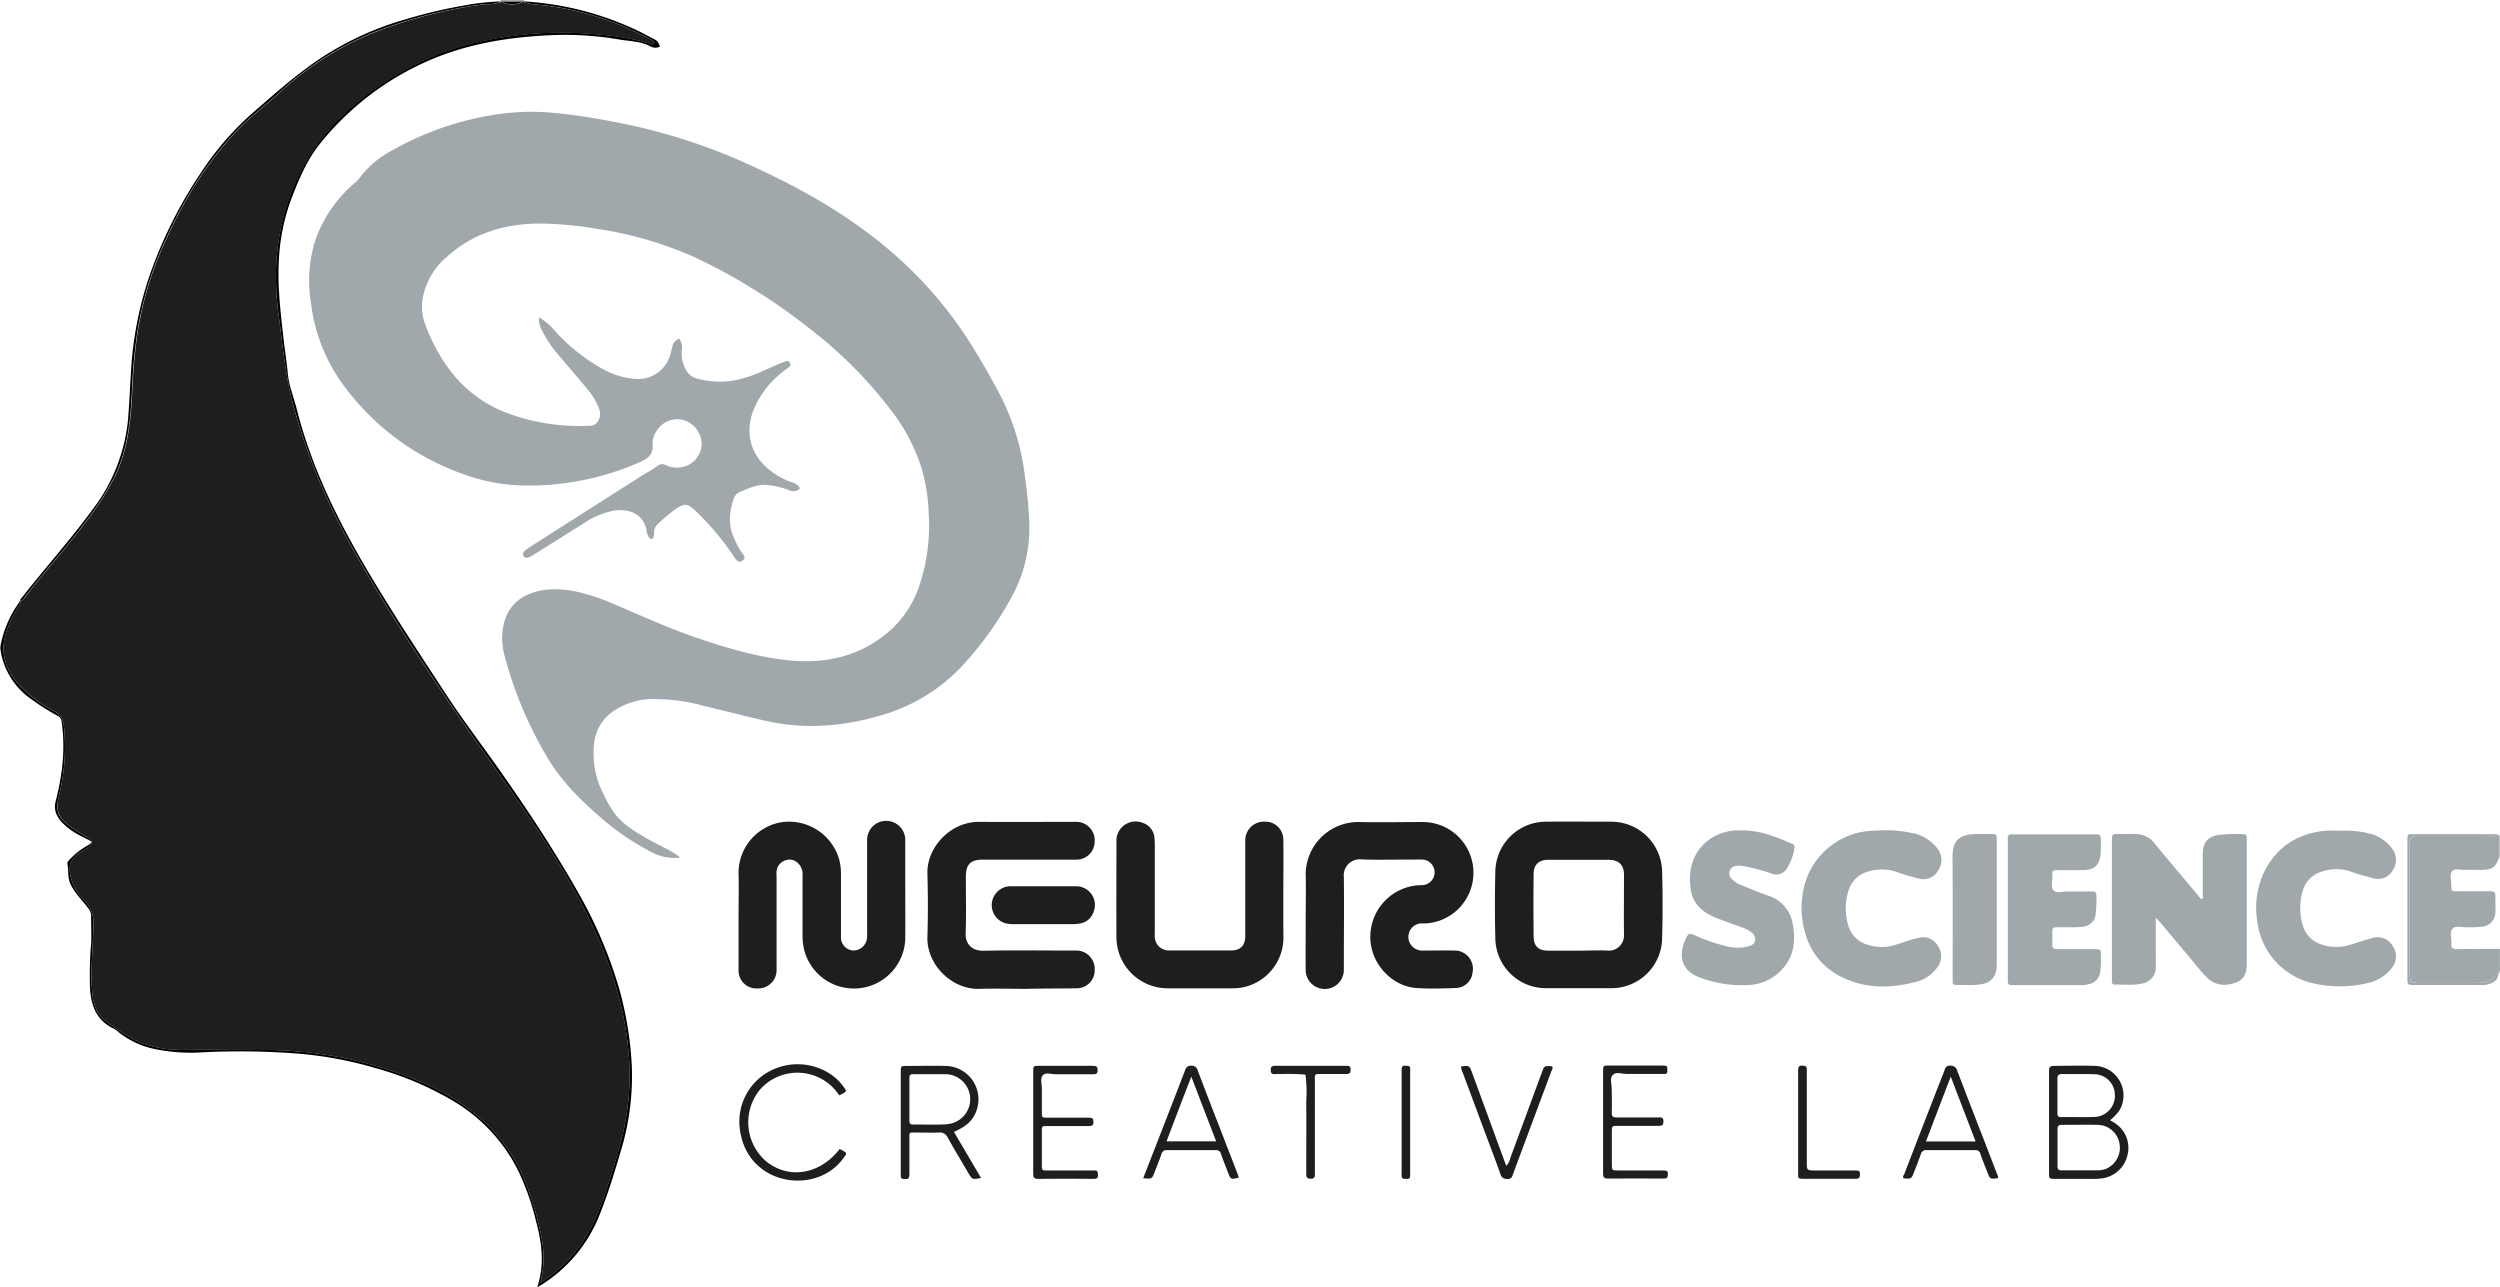 <svg id="Layer_1" data-name="Layer 1" xmlns="http://www.w3.org/2000/svg" viewBox="0 0 625.11 321.81"><defs><style>.cls-1{fill:none;}.cls-2{fill:#a1a8ac;}.cls-3{fill:#989999;}.cls-4{fill:#1e1e1c;}.cls-5{fill:#010101;}</style></defs><path class="cls-1" d="M144.41,332.52a.76.76,0,0,1,0,.15.86.86,0,0,0,.07-.1Z" transform="translate(-121.52 -122.11)"/><path class="cls-2" d="M744.57,331.17h-18c-2.34,0-2.48.15-2.48,2.47q0,15.81,0,31.64c0,2.44.16,2.59,2.55,2.6,4.61,0,9.22,0,13.83,0,2.24,0,4.33-.23,5.49-2.53a.61.61,0,0,1,.65-.29v-5.69c-3.59,0-7.18,0-10.76.07-.9,0-1.47-.16-1.37-1.24.12-1.3-.51-2.92.26-3.85s2.48-.28,3.77-.38a26.49,26.49,0,0,0,3.77-.16,3.59,3.59,0,0,0,3.19-3.62c.08-1.38,0-2.77,0-4.15,0-.85-.36-1.07-1.14-1.07-2.7,0-5.41,0-8.12,0-1.75,0-1.78,0-1.76-1.74,0-1.12-.46-2.5.24-3.29s2.14-.26,3.25-.31,2.39,0,3.59,0c3.22,0,3.89-.47,5-3.37V331A4.08,4.08,0,0,1,744.57,331.17Z" transform="translate(-121.52 -122.11)"/><path class="cls-2" d="M724.91,330.69c-1.4,0-1.42,0-1.43,1.52,0,2.08,0,4.16,0,6.25q0,14.09,0,28.19c0,1.73,0,1.74,1.77,1.75,3.47,0,6.94,0,10.41,0,2.14,0,4.29,0,6.43,0a5,5,0,0,0,3.49-1.17c.67-.62.46-1.56,1-2.15a.61.61,0,0,0-.65.29c-1.16,2.3-3.25,2.54-5.49,2.53-4.61,0-9.22,0-13.83,0-2.39,0-2.55-.16-2.55-2.6q0-15.82,0-31.64c0-2.32.14-2.46,2.48-2.47h18a4.08,4.08,0,0,0,2-.21,2.64,2.64,0,0,0-1.46-.28C738.41,330.68,731.66,330.67,724.91,330.69Z" transform="translate(-121.52 -122.11)"/><path class="cls-3" d="M246.75,122.45a54.26,54.26,0,0,0,5.56,0,.42.42,0,0,1,.07-.31h-5.69A.36.36,0,0,1,246.75,122.45Z" transform="translate(-121.52 -122.11)"/><path class="cls-3" d="M252.31,122.42h.11a.16.16,0,1,0-.11,0Z" transform="translate(-121.52 -122.11)"/><path class="cls-3" d="M246.67,122.45h.08a.36.36,0,0,0-.06-.34A.77.77,0,0,1,246.67,122.45Z" transform="translate(-121.52 -122.11)"/><path class="cls-4" d="M143.5,334a9.67,9.67,0,0,1-1.57,1.07c-3.88,2.11-3.42,5.24-1.83,8.78a15.7,15.7,0,0,0,2.74,3.62,8,8,0,0,1,2.06,5.7c-.07,5.12-.66,10.21-.43,15.33.15,3.3.57,6.64,3.31,8.75,3.49,2.69,7.11,5.28,11.51,6.4a29.54,29.54,0,0,0,7.67,1c6.63-.06,13.26,0,19.9,0a100.89,100.89,0,0,1,38.95,7.59,54.49,54.49,0,0,1,16.55,10.15,41.14,41.14,0,0,1,11.58,18.17,71.31,71.31,0,0,1,3.15,11.89,24.76,24.76,0,0,1-.47,10.44,37.15,37.15,0,0,0,9.24-8.39c4.17-5.33,6.27-11.64,8.27-18,1-3.13,2-6.27,2.78-9.45a63.79,63.79,0,0,0,2-18.34c-.74-17.86-7.51-33.56-16.44-48.63S243,311.36,233.29,297c-8.6-12.79-17-25.73-24.44-39.23a155.31,155.31,0,0,1-13.95-34.11c-2-7.44-2.68-15-3.69-22.57a69.45,69.45,0,0,1-.67-8.11A58.74,58.74,0,0,1,195,168.73c5.39-12.65,14.75-21.48,26.39-28.25a67.18,67.18,0,0,1,20.2-7.92,93.86,93.86,0,0,1,24.27-2.18c6.16.34,12.33.88,18.29,2.69a1.27,1.27,0,0,0,1.21,0c-.18-.75-.88-.93-1.44-1.23a74.49,74.49,0,0,0-26.76-8.44,20.45,20.45,0,0,1-4.66-.71.44.44,0,0,1-.12-.19,5.76,5.76,0,0,1-5.59,0,.42.42,0,0,1-.11.16c-1.62.63-3.35.41-5,.65a115.7,115.7,0,0,0-27.06,7.11A77.79,77.79,0,0,0,191,145.66c-3,2.77-6.33,5.19-9.22,8.12-7.93,8-13.76,17.4-18.42,27.58a86,86,0,0,0-7.61,25.11c-.5,3.93-.91,7.88-1.08,11.86-.34,7.89-.9,15.76-4.47,23.06a74.08,74.08,0,0,1-7.49,11.6c-4.75,6.38-10.2,12.2-15,18.54-.26.34-.49.83-1,.7.11.83-.46,1.39-.83,2a28,28,0,0,0-2.86,6.16c-1.55,5-.09,9.16,3.26,12.9a31.84,31.84,0,0,0,8.72,6.59,4.27,4.27,0,0,1,2.48,3.5,49.94,49.94,0,0,1-1.17,17.48c-.95,4-.35,5.63,3,8.08a42.76,42.76,0,0,0,4,2.47c.67.38,1,.73,1.11,1.09l.08.05a.86.86,0,0,1-.07.1C144.42,333.07,144.11,333.49,143.5,334Z" transform="translate(-121.52 -122.11)"/><path class="cls-5" d="M143.3,331.43a42.76,42.76,0,0,1-4-2.47c-3.39-2.45-4-4-3-8.08a49.94,49.94,0,0,0,1.17-17.48,4.27,4.27,0,0,0-2.48-3.5,31.84,31.84,0,0,1-8.72-6.59c-3.35-3.74-4.81-7.92-3.26-12.9a28,28,0,0,1,2.86-6.16c.37-.63.94-1.19.83-2l-.14,0a2.82,2.82,0,0,1-.25.49,27,27,0,0,0-4.62,10.66,3.93,3.93,0,0,0,0,1.49,18.28,18.28,0,0,0,7.58,12,59.59,59.59,0,0,0,6.54,4.15,1.74,1.74,0,0,1,1.1,1.38,44.59,44.59,0,0,1,.1,11.88,63.47,63.47,0,0,1-1.53,8c-.65,2.29.17,4.05,1.72,5.63a17.21,17.21,0,0,0,2.17,1.81c1.6,1.17,3.47,1.86,5.16,2.88C144.33,332.16,144,331.81,143.3,331.43Z" transform="translate(-121.52 -122.11)"/><path class="cls-5" d="M252.45,122.65a20.45,20.45,0,0,0,4.66.71,74.49,74.49,0,0,1,26.76,8.44c.56.3,1.26.48,1.44,1.23a1.27,1.27,0,0,1-1.21,0c-6-1.81-12.13-2.35-18.29-2.69a93.86,93.86,0,0,0-24.27,2.18,67.18,67.18,0,0,0-20.2,7.92c-11.64,6.77-21,15.6-26.39,28.25a58.74,58.74,0,0,0-4.41,24.21,69.45,69.45,0,0,0,.67,8.11c1,7.55,1.65,15.13,3.69,22.57a155.31,155.31,0,0,0,13.95,34.11c7.45,13.5,15.84,26.44,24.44,39.23,9.7,14.4,20.3,28.18,29.17,43.15s15.7,30.77,16.44,48.63a63.79,63.79,0,0,1-2,18.34c-.8,3.18-1.78,6.32-2.78,9.45-2,6.33-4.1,12.64-8.27,18a37.15,37.15,0,0,1-9.24,8.39,24.76,24.76,0,0,0,.47-10.44,71.31,71.31,0,0,0-3.15-11.89,41.14,41.14,0,0,0-11.58-18.17,54.49,54.49,0,0,0-16.55-10.15,100.89,100.89,0,0,0-38.95-7.59c-6.64,0-13.27,0-19.9,0a29.54,29.54,0,0,1-7.67-1c-4.4-1.12-8-3.71-11.51-6.4-2.74-2.11-3.16-5.45-3.31-8.75-.23-5.12.36-10.21.43-15.33a8,8,0,0,0-2.06-5.7,15.7,15.7,0,0,1-2.74-3.62c-1.59-3.54-2-6.67,1.83-8.78A9.67,9.67,0,0,0,143.5,334c.61-.5.92-.92.92-1.32a3.19,3.19,0,0,1-1.16.92,19.59,19.59,0,0,0-4,3.09c-.37.43-1,.9-.88,1.41.31,1.71,0,3.51.81,5.17,1.09,2.25,2.91,3.94,4.37,5.92a3,3,0,0,1,.74,1.87c0,2.32.14,4.66,0,7a95.92,95.92,0,0,0-.29,10.58c.14,4.57,1.43,8.58,6,10.7a6.19,6.19,0,0,1,1.22.9,21.55,21.55,0,0,0,9,4.18,44.74,44.74,0,0,0,12.39.79,187.25,187.25,0,0,1,23.09.33,96.61,96.61,0,0,1,19.84,3.68,79.55,79.55,0,0,1,19.9,8.55,41.92,41.92,0,0,1,15.81,17.41,64.94,64.94,0,0,1,4.25,12.11c1.46,5.47,2.29,10.95.33,16.67.49-.27.82-.42,1.12-.62a36.35,36.35,0,0,0,14.55-17.65c2-5,3.56-10.1,5.08-15.24a64.38,64.38,0,0,0,2.9-22,88,88,0,0,0-3-18.61,110.9,110.9,0,0,0-10.27-24.32c-6-10.62-12.69-20.76-19.69-30.72-4.46-6.35-9.18-12.51-13.42-19C226,284.94,218.86,274.15,212.37,263c-7.08-12.2-13.17-24.85-16.65-38.61-.74-2.93-1.92-5.73-2.22-8.77s-.76-6-1.1-9c-.72-6.51-1.54-13-1.14-19.59a50.85,50.85,0,0,1,3.14-15.29c1.88-4.88,3.89-9.71,7.25-13.84a71.15,71.15,0,0,1,26.24-20.27c10.24-4.62,21.06-6.32,32.16-6.75A80.3,80.3,0,0,1,276.43,132c2.66.44,5.42.43,7.89,1.78a2.4,2.4,0,0,0,2.18,0,2.55,2.55,0,0,0-1.51-1.92c-1.17-.6-2.33-1.25-3.52-1.84a76.44,76.44,0,0,0-29.05-7.56l-.09,0A.44.44,0,0,0,252.45,122.65Z" transform="translate(-121.52 -122.11)"/><path class="cls-5" d="M126.62,272.23c.56.13.79-.36,1-.7,4.82-6.34,10.27-12.16,15-18.54a74.08,74.08,0,0,0,7.49-11.6c3.57-7.3,4.13-15.17,4.47-23.06.17-4,.58-7.93,1.08-11.86a86,86,0,0,1,7.61-25.11c4.66-10.18,10.49-19.57,18.42-27.58,2.89-2.93,6.21-5.35,9.22-8.12a77.79,77.79,0,0,1,23.56-15.26,115.7,115.7,0,0,1,27.06-7.11c1.68-.24,3.41,0,5-.65a.42.42,0,0,0,.11-.16l-.07,0a56.6,56.6,0,0,0-9,1,125.14,125.14,0,0,0-15,3.57A76.15,76.15,0,0,0,199,138.54c-5.09,3.68-9.78,7.87-14.53,12a73.28,73.28,0,0,0-12.57,14.54,112.23,112.23,0,0,0-13,26,89.62,89.62,0,0,0-4.63,24c-.24,3.83-.4,7.67-.7,11.5a44,44,0,0,1-8.79,22.78c-5.75,7.88-12.31,15.1-18.27,22.8l.09.05A0,0,0,0,1,126.62,272.23Z" transform="translate(-121.52 -122.11)"/><path class="cls-5" d="M126.61,272.2l-.09-.05,0,.05.14,0A0,0,0,0,0,126.61,272.2Z" transform="translate(-121.52 -122.11)"/><path class="cls-5" d="M252.33,122.46a.05.05,0,0,1,0,0,54.26,54.26,0,0,1-5.56,0,0,0,0,0,1,0,0A5.76,5.76,0,0,0,252.33,122.46Z" transform="translate(-121.52 -122.11)"/><path class="cls-5" d="M252.33,122.46l.09,0h-.11A.05.05,0,0,0,252.33,122.46Z" transform="translate(-121.52 -122.11)"/><path class="cls-5" d="M246.75,122.45h-.08l.07,0A0,0,0,0,0,246.75,122.45Z" transform="translate(-121.52 -122.11)"/><path class="cls-2" d="M274.37,300.3a17.64,17.64,0,0,1,10.44-3.39,46.68,46.68,0,0,1,12.7,1.71c4.59,1.09,9.17,2.26,13.76,3.34a58.43,58.43,0,0,0,10.26,1.61,59.38,59.38,0,0,0,19.07-2.26A44.63,44.63,0,0,0,361.76,289a87.06,87.06,0,0,0,12.63-17.44,36,36,0,0,0,4.5-18.53,105.55,105.55,0,0,0-1.06-11.48A60,60,0,0,0,372,221.68c-2.25-4.38-4.7-8.64-7.28-12.84a102.32,102.32,0,0,0-21.51-24.78c-10.78-9.05-23-15.68-35.78-21.42A146,146,0,0,0,275,152.57a149.64,149.64,0,0,0-15.88-2.32,59.27,59.27,0,0,0-13.95.55,75.15,75.15,0,0,0-25.73,9,23.39,23.39,0,0,0-7.55,6.22,11.34,11.34,0,0,1-1.64,1.82,33,33,0,0,0-10,14.67,33.94,33.94,0,0,0-1,15.16,43.3,43.3,0,0,0,7.7,20.12,62.92,62.92,0,0,0,28.8,22.27,47.29,47.29,0,0,0,14.87,3.38,68.5,68.5,0,0,0,31.29-5.95c1.92-.91,3-2,2.79-4.22a5.59,5.59,0,0,1,1-3.4,6.07,6.07,0,0,1,6.68-2.75,6.4,6.4,0,0,1,4.59,6.24,6.09,6.09,0,0,1-5.24,5.61,6.46,6.46,0,0,1-3.67-.52,1.83,1.83,0,0,0-2.12.14,27.8,27.8,0,0,1-3.21,2L253.83,259a7.28,7.28,0,0,0-1.05.8c-.39.36-.67.81-.34,1.34s1,.51,1.5.26a13.21,13.21,0,0,0,1.31-.77c4.43-2.78,8.88-5.54,13.3-8.36a20.4,20.4,0,0,1,5.58-2.29,9.59,9.59,0,0,1,4.33-.11,5.72,5.72,0,0,1,4.67,4.65,3.71,3.71,0,0,0,.79,2.08c.45.41.8.36,1-.2a3.23,3.23,0,0,0,.15-1.12,2.72,2.72,0,0,1,1-2.17,37.64,37.64,0,0,1,4.48-3.78c2.1-1.37,2.84-1.34,4.68.32a69.11,69.11,0,0,1,10.05,12c.71,1,1.1,1.19,1.95.59s.31-1.31-.09-1.76a16.48,16.48,0,0,1-1.89-3.47c-1.7-3.26-1.44-6.56-.37-9.91a3,3,0,0,1,1.65-2c2.08-.83,4.12-1.85,6.5-1.74a21,21,0,0,1,5.87,1.34,2.24,2.24,0,0,0,2.67-.5,3.26,3.26,0,0,0-2.15-1.52,19.27,19.27,0,0,1-4.53-2.34c-5.61-3.89-7.42-9.9-4.78-16.13a23.73,23.73,0,0,1,8.31-10c.49-.34,1-.68.61-1.36s-.8-.52-1.32-.31l-1.05.43c-2.82,1.1-5.48,2.57-8.39,3.45a21.19,21.19,0,0,1-12.09.44,4.44,4.44,0,0,1-2.95-1.92,8.65,8.65,0,0,1-1.22-5.43,3.22,3.22,0,0,0-.75-2.75c-1.35,1-1.35,1-1.66,2.22l-.39,1.46a8.31,8.31,0,0,1-8.48,6.43,19.31,19.31,0,0,1-8.61-2.57,46.07,46.07,0,0,1-12.55-10.24,15.94,15.94,0,0,0-3.27-2.62,5.62,5.62,0,0,0,.71,3.22,30.16,30.16,0,0,0,3.47,5.41c2.65,3.13,5.34,6.23,7.95,9.39a16.36,16.36,0,0,1,3,5.2,3.15,3.15,0,0,1-.36,2.69c-.67,1.25-1.81,1.23-2.94,1.26a52.38,52.38,0,0,1-18.94-2.9c-10.92-3.84-17.35-12-21.31-22.38a12.32,12.32,0,0,1-.73-6.13,17.47,17.47,0,0,1,5.93-10.71c6.78-6.22,15-8.56,24-8.48a90.58,90.58,0,0,1,13.53,1.29,93.72,93.72,0,0,1,24.79,7.21,149.37,149.37,0,0,1,29.31,18.35,107.38,107.38,0,0,1,19.18,19.28,47.09,47.09,0,0,1,7.92,14.56,45.86,45.86,0,0,1,1.94,12.1,46.92,46.92,0,0,1-2.46,18.06,26.24,26.24,0,0,1-7.38,11.06c-7.35,6.37-16,8.27-25.43,7.27-7.87-.84-15.42-3.1-22.89-5.65-6.87-2.35-13.47-5.37-20.15-8.2a51,51,0,0,0-9.29-3.19c-4.19-.89-8.37-1.16-12.45.56a10.18,10.18,0,0,0-6,6.61,15.77,15.77,0,0,0-.05,8.59A98.62,98.62,0,0,0,258.08,311c3.49,6.12,8.39,11,13.7,15.57A64.37,64.37,0,0,0,284.07,335a12.3,12.3,0,0,0,7.37,1.57c-.08-.42-.35-.47-.55-.6-2.4-1.65-5.11-2.74-7.61-4.2-3.34-1.93-6.65-3.9-8.79-7.3a35.46,35.46,0,0,1-2.33-4.33,21.6,21.6,0,0,1-2-12.69A11.07,11.07,0,0,1,274.37,300.3Z" transform="translate(-121.52 -122.11)"/><path class="cls-4" d="M347.87,341.49c0-3,0-6.06,0-9.1a4.77,4.77,0,1,0-9.53-.1c0,.5,0,1,0,1.51v21.41a10.7,10.7,0,0,1-.06,1.7,3.44,3.44,0,0,1-3.48,2.86,3.25,3.25,0,0,1-3-3.11c0-.5,0-1,0-1.52,0-4.67,0-9.34,0-14a15.16,15.16,0,0,0-.44-4.13,13.08,13.08,0,0,0-14-9.37,12.84,12.84,0,0,0-11.17,12.57c.09,3.91,0,7.83,0,11.74,0,4.23,0,8.46,0,12.69a4.46,4.46,0,0,0,4.68,4.62,4.57,4.57,0,0,0,4.83-4.51c0-.57,0-1.14,0-1.71V341.44a10.85,10.85,0,0,1,0-1.51,3.16,3.16,0,0,1,2.13-2.66,2.94,2.94,0,0,1,3.29.75,3.62,3.62,0,0,1,1.07,2.91c0,5.06,0,10.11,0,15.16a14.15,14.15,0,0,0,.57,4.1,12.84,12.84,0,0,0,25.12-3.55C347.91,351.59,347.87,346.54,347.87,341.49Z" transform="translate(-121.52 -122.11)"/><path class="cls-4" d="M489.73,365.24a4.57,4.57,0,0,0-4.78-5.45c-2.65-.05-5.31,0-8,0a3.43,3.43,0,0,1-3.27-3.49A3.37,3.37,0,0,1,477,353c.37,0,.75,0,1.13,0a12.69,12.69,0,0,0-.86-25.35c-5.3,0-10.61.12-15.91,0A13.15,13.15,0,0,0,448,340.83c.1,3.72,0,7.45,0,11.18V353c0,3.85-.05,7.7,0,11.56a4.77,4.77,0,0,0,9.54.14c0-.63,0-1.27,0-1.9,0-7.14.09-14.28,0-21.41A4,4,0,0,1,462,337c4.47.17,9,0,13.45.05a17,17,0,0,1,1.89,0,3.2,3.2,0,0,1,.17,6.35,12.53,12.53,0,0,1-1.51.07,12.94,12.94,0,0,0-11.83,12.36c-.32,7,5.33,12.88,11.42,13.32,3.33.24,6.69.13,10,0A4.31,4.31,0,0,0,489.73,365.24Z" transform="translate(-121.52 -122.11)"/><path class="cls-4" d="M537.11,357.11c.17-5.8.18-11.61,0-17.42a12.7,12.7,0,0,0-12.62-12.12c-5.49,0-11-.05-16.47,0a12.68,12.68,0,0,0-12.6,12.34c-.13,5.68-.14,11.37,0,17a12.65,12.65,0,0,0,12.63,12.29c2.71,0,5.43,0,8.14,0s5.56,0,8.34,0A12.66,12.66,0,0,0,537.11,357.11Zm-13.31,2.71c-2.51-.17-5,0-7.57,0s-5.05,0-7.57,0-3.65-1.18-3.67-3.58q-.08-7.77,0-15.53c0-2.39,1.28-3.6,3.66-3.61q7.58,0,15.14,0c2.46,0,3.79,1.29,3.8,3.7,0,5.11-.07,10.22,0,15.33A3.78,3.78,0,0,1,523.8,359.82Z" transform="translate(-121.52 -122.11)"/><path class="cls-2" d="M683.32,362.49V332.76c0-.37,0-.75,0-1.13,0-.61-.23-1-.88-.94a44.11,44.11,0,0,0-5.86.14c-3.08.48-4.25,1.81-4.27,4.95,0,3.35,0,6.69,0,10,0,.38.27.88-.34,1.17-.29-.31-.6-.62-.88-1-3.61-4.3-7.24-8.59-10.8-12.93a5.91,5.91,0,0,0-4.16-2.32c-1.83-.18-3.65,0-5.48-.07-.82,0-1.11.43-1.06,1.2,0,.31,0,.63,0,.94v33.51c0,.45,0,.89,0,1.33a.64.64,0,0,0,.72.69c2.26-.05,4.54.26,6.79-.26a4.05,4.05,0,0,0,3.46-4.12c.06-1.07,0-2.14,0-3.22v-9.11c.61.65.89.91,1.13,1.19q4.2,5,8.4,10a41.25,41.25,0,0,0,3.35,3.85c2.12,2,4.67,2.1,7.25,1.12,2.37-.89,2.69-2.95,2.6-5.15Z" transform="translate(-121.52 -122.11)"/><path class="cls-4" d="M390.72,369.23a4.48,4.48,0,0,0,4.52-4.6,4.61,4.61,0,0,0-4.32-4.84c-.51,0-1,0-1.52,0-7.33,0-14.65-.11-22,.05-2.93.06-4.52-1.81-4.43-4.33.18-4.73.05-9.47.06-14.21,0-3.05,1.19-4.24,4.22-4.24h18.57c1.64,0,3.29,0,4.93,0a4.52,4.52,0,0,0,4.47-4.28,4.64,4.64,0,0,0-4.94-5.17c-8,0-15.92.06-23.87,0-7.24-.08-13.13,6.37-13,12.85.15,5.3.17,10.61,0,15.91-.22,6.91,6.09,13.21,13,13,3.85-.13,7.71,0,11.56,0C382.25,369.25,386.49,369.3,390.72,369.23Z" transform="translate(-121.52 -122.11)"/><path class="cls-4" d="M442.41,344.94h0c0-4.29.07-8.59,0-12.88a4.48,4.48,0,0,0-4.63-4.5,4.67,4.67,0,0,0-4.89,4.49c0,.51,0,1,0,1.52,0,7.51,0,15,0,22.54,0,2.43-1.19,3.65-3.57,3.66-5.11,0-10.23,0-15.34,0a3.61,3.61,0,0,1-3.1-1.49,4.24,4.24,0,0,1-.61-2.72q0-10.89,0-21.78a19,19,0,0,0-.09-2.26,4.26,4.26,0,0,0-2.89-3.65,4.8,4.8,0,0,0-6.61,4.69c0,8-.05,16,0,24.06a12.81,12.81,0,0,0,12.75,12.61c5.43,0,10.86,0,16.29,0a15.42,15.42,0,0,0,2.26-.17,12.75,12.75,0,0,0,10.46-12.4C442.39,352.77,442.41,348.86,442.41,344.94Z" transform="translate(-121.52 -122.11)"/><path class="cls-2" d="M701.92,340.1a11.14,11.14,0,0,1,7.06-.17,56.26,56.26,0,0,0,6,1.78,4.12,4.12,0,0,0,4.83-2,4.55,4.55,0,0,0-.08-5.31,10,10,0,0,0-5.3-3.76,24.31,24.31,0,0,0-7.68-.8,35,35,0,0,0-4,0c-6.68.74-11.79,3.93-14.92,9.94a20.84,20.84,0,0,0-1.94,12.33,18.11,18.11,0,0,0,13.18,15.67,29.66,29.66,0,0,0,15,0,10,10,0,0,0,5.45-3.56,4.51,4.51,0,0,0,.35-5.45,4.32,4.32,0,0,0-5-2.16c-2,.51-4,1.25-6,1.81a11.22,11.22,0,0,1-6.88-.15,6.92,6.92,0,0,1-4.67-4.83,14.67,14.67,0,0,1,0-8.58A6.91,6.91,0,0,1,701.92,340.1Z" transform="translate(-121.52 -122.11)"/><path class="cls-2" d="M605.87,364.09a4.51,4.51,0,0,0,.21-5.46,4.18,4.18,0,0,0-4.84-2c-2.12.4-4.09,1.27-6.16,1.84a11.23,11.23,0,0,1-6.52-.12,7,7,0,0,1-4.93-5,14.79,14.79,0,0,1,0-8.21,7.09,7.09,0,0,1,5.09-5.13,11.61,11.61,0,0,1,7.07.12,45.89,45.89,0,0,0,5.43,1.63,4.15,4.15,0,0,0,5-2.13,4.57,4.57,0,0,0-.23-5.31,10.13,10.13,0,0,0-5.36-3.69,33.68,33.68,0,0,0-7.87-.94c-1.2.06-2.4.09-3.6.18A18.35,18.35,0,0,0,573,342.5a22,22,0,0,0-.79,9.72c1,7,4.63,12.09,11.16,14.81,5.82,2.43,11.84,2.08,17.81.44A9.37,9.37,0,0,0,605.87,364.09Z" transform="translate(-121.52 -122.11)"/><path class="cls-2" d="M643.84,368.19a3.44,3.44,0,0,0,2.8-2.94,20.72,20.72,0,0,0,.19-4.16c0-1.62,0-1.64-1.73-1.65-3,0-6.06,0-9.09,0-1,0-1.4-.29-1.33-1.29.06-.82,0-1.64,0-2.46,0-1.69,0-1.7,1.65-1.72,1.39,0,2.78,0,4.16,0a17.21,17.21,0,0,0,1.89-.16,3.42,3.42,0,0,0,3.14-3,32.31,32.31,0,0,0,.19-4.91c0-.82-.51-.88-1.13-.88-2.08,0-4.17,0-6.25,0-1.12,0-2.52.47-3.3-.23s-.29-2.26-.33-3.43c-.05-1.65,0-1.67,1.65-1.68,2,0,4,0,6.06,0,2.78-.05,4.06-1.18,4.34-3.94.14-1.31.06-2.65.08-4,0-.72-.35-1-1.05-1H625.71c-.44,0-.88,0-1.32,0a.77.77,0,0,0-.83.83c0,.44,0,.88,0,1.33v16.48c0,5.74,0,11.49,0,17.23,0,1.8,0,1.83,1.76,1.83,5.55,0,11.11,0,16.67,0A7.89,7.89,0,0,0,643.84,368.19Z" transform="translate(-121.52 -122.11)"/><path class="cls-2" d="M569.65,333.12c-4-1.76-8-3.38-12.5-3.38-.5,0-1,0-1.51,0-6.81.33-13,5.91-11.26,15.29.6,3.16,2.88,5.14,5.72,6.36,2.38,1,4.84,1.81,7.27,2.71a7.66,7.66,0,0,1,2,1.07,2.21,2.21,0,0,1,1,2.12c-.12.86-.86,1.19-1.61,1.42a10.56,10.56,0,0,1-5.06.11,43.06,43.06,0,0,1-8.4-2.84c-1.34-.55-1.62-.51-2.23.78-1.8,3.77-1.57,7.88,3.38,9.73a29.6,29.6,0,0,0,12.25,1.92,12,12,0,0,0,7.57-3.07c3.67-3.32,4.39-7.54,3.52-12.12a8.91,8.91,0,0,0-6.24-7.2c-2.21-.75-4.36-1.67-6.52-2.54a6,6,0,0,1-2.51-1.65,1.85,1.85,0,0,1,1.21-3.21,6.27,6.27,0,0,1,1.88.09,43.58,43.58,0,0,1,6.75,1.79,3.17,3.17,0,0,0,4.08-1.41,13.25,13.25,0,0,0,1.77-5A.79.79,0,0,0,569.65,333.12Z" transform="translate(-121.52 -122.11)"/><path class="cls-2" d="M609.77,366.45c0,.38,0,.75,0,1.13a.71.71,0,0,0,.81.81c2.27-.06,4.55.24,6.8-.28a4.08,4.08,0,0,0,2.93-2.19,6.22,6.22,0,0,0,.48-2.77c0-5,0-10,0-15v-7.77c0-2.78,0-5.56,0-8.34,0-1.34,0-1.36-1.38-1.38s-2.66-.05-4,0c-4,.14-5.72,1.61-5.68,5.82C609.83,346.49,609.77,356.47,609.77,366.45Z" transform="translate(-121.52 -122.11)"/><path class="cls-4" d="M390.65,343.71c-2.71,0-5.42,0-8.13,0s-5.55,0-8.33,0a4.72,4.72,0,0,0-.4,9.42,10.9,10.9,0,0,0,1.51.06h14.19a10.11,10.11,0,0,0,2.26-.2,4.21,4.21,0,0,0,3.08-2.55A4.69,4.69,0,0,0,390.65,343.71Z" transform="translate(-121.52 -122.11)"/><path class="cls-4" d="M650.42,403c-.36-.25-.74-.45-1.27-.77,2-1.77,2.67-2.77,3.06-4.17a7.41,7.41,0,0,0-7.07-9.44c-3.35-.11-6.7,0-10,0-1,0-1.29.36-1.27,1.31,0,2.21,0,4.42,0,6.63q0,9.38,0,18.76c0,1.54,0,1.55,1.56,1.56h8.91a16.48,16.48,0,0,0,3.21-.19,7.58,7.58,0,0,0,6-6.05A7.31,7.31,0,0,0,650.42,403Zm-13.33-12.34c2.77.06,5.54-.05,8.31.06a5.2,5.2,0,0,1,4.93,5.23,5.27,5.27,0,0,1-4.93,5.44c-2.83.12-5.67,0-8.5.05-.79,0-.94-.35-.93-1,0-1.45,0-2.9,0-4.35s0-2.77,0-4.15C635.94,391.1,636.11,390.67,637.09,390.69Zm10.8,23.77a5.73,5.73,0,0,1-2,.32c-1.39,0-2.78,0-4.16,0-1.58,0-3.16,0-4.74,0-.72,0-1-.24-1-1q0-4.63,0-9.27c0-.81.25-1.12,1.08-1.11,3,0,5.94-.05,8.9,0a5.62,5.62,0,0,1,5.53,4.78A5.71,5.71,0,0,1,647.89,414.46Z" transform="translate(-121.52 -122.11)"/><path class="cls-4" d="M365.29,400.74a8.35,8.35,0,0,0-7.48-12.1c-3.15-.08-6.31,0-9.46,0-1.59,0-1.6,0-1.6,1.67q0,12.49,0,25c0,.31,0,.63,0,.94,0,.47.29.62.73.66,1.16.11,1.42-.08,1.43-1.32,0-2.84,0-5.67,0-8.51,0-2.06-.14-1.77,1.86-1.78,1.82,0,3.66.06,5.48,0a2.12,2.12,0,0,1,2.24,1.24c1.65,3,3.41,5.89,5.13,8.83,1,1.69,1,1.69,3.22,1.3-2.26-3.83-4.48-7.62-6.79-11.53C363,403.79,364.31,402.64,365.29,400.74Zm-6.83,2.47c-2.88.21-5.8.05-8.69.08-.69,0-.86-.34-.86-.93,0-3.59,0-7.19,0-10.78,0-.65.22-.89.88-.88,1.45,0,2.9,0,4.35,0h0c1.26,0,2.52,0,3.78,0a6.26,6.26,0,0,1,.54,12.49Z" transform="translate(-121.52 -122.11)"/><path class="cls-4" d="M395.1,414.78c-.44,0-.88,0-1.32,0H383.17c-.58,0-1.15.07-1.14-.81,0-3.16,0-6.32,0-9.48,0-.53.18-.83.75-.82h1.32c3.22,0,6.44,0,9.67,0,.73,0,1.17-.11,1.16-1s-.28-1.1-1.09-1.09c-3.48,0-7,0-10.42,0-1.36,0-1.38,0-1.39-1.33,0-2,0-4,0-6.06,0-1.11-.49-2.53.28-3.27s2.05-.19,3.12-.2c3.09,0,6.19,0,9.28,0,.65,0,1.24.06,1.26-.92s-.28-1.19-1.19-1.19c-4.48,0-9,0-13.45,0-1.43,0-1.45,0-1.46,1.47,0,4.23,0,8.46,0,12.69s0,8.46,0,12.69c0,.86.05,1.43,1.18,1.42,4.68-.06,9.35-.05,14,0,.9,0,1.05-.39,1-1.15S395.84,414.7,395.1,414.78Z" transform="translate(-121.52 -122.11)"/><path class="cls-4" d="M537.42,414.77c-3.73,0-7.46,0-11.18,0-1.67,0-1.68,0-1.69-1.58,0-2.65,0-5.31,0-8,0-1.55,0-1.56,1.51-1.57,3.42,0,6.83,0,10.24,0,1,0,1.16-.35,1.15-1.22,0-1-.67-.88-1.29-.88-3.47,0-6.95,0-10.42,0-.86,0-1.24-.2-1.21-1.16.07-2,0-3.92,0-5.88,0-1.24-.58-2.82.29-3.63s2.29-.2,3.49-.21c3,0,5.93,0,8.9,0,.53,0,1.21.17,1.23-.74,0-1.2,0-1.37-1.18-1.36-4.48,0-9,0-13.45,0-1.42,0-1.44,0-1.45,1.47,0,4.16,0,8.33,0,12.5s0,8.59,0,12.88c0,.87.07,1.42,1.19,1.41,4.68-.06,9.35,0,14,0,.71,0,1-.2,1-1C538.68,415,538.29,414.76,537.42,414.77Z" transform="translate(-121.52 -122.11)"/><path class="cls-4" d="M425.74,402.11c-1.59-4.11-3.18-8.22-4.74-12.34a1.53,1.53,0,0,0-1.62-1.19c-1,0-1.29.48-1.58,1.25q-2.57,6.71-5.18,13.39c-1.72,4.45-3.46,8.89-5.25,13.5,2.19.19,2.19.19,2.84-1.49s1.2-3.05,1.74-4.59a1.24,1.24,0,0,1,1.39-.94q6.06,0,12.11,0a1.22,1.22,0,0,1,1.37.95c.55,1.61,1.2,3.18,1.81,4.77s.68,1.68,2.66,1.12c-.08-.23-.15-.47-.23-.69Zm-12.53,5.39c2-5.32,4-10.55,6.19-16.18,2.14,5.59,4.15,10.8,6.21,16.18Z" transform="translate(-121.52 -122.11)"/><path class="cls-4" d="M618.49,409.47c-2.52-6.51-5.06-13-7.54-19.55a1.71,1.71,0,0,0-1.91-1.34c-1.09,0-1.17.81-1.42,1.46q-5,12.76-9.9,25.53c-.14.35-.57.73-.19,1.19,1.93.13,1.93.13,2.58-1.56.57-1.47,1.17-2.93,1.68-4.42a1.34,1.34,0,0,1,1.48-1.09c4,0,8.07,0,12.1,0a1.22,1.22,0,0,1,1.35,1c.53,1.54,1.16,3.06,1.75,4.58.65,1.68.65,1.68,2.59,1.44.21-.41-.07-.73-.2-1.07Zm-15.4-1.94,6.2-16.22c2.16,5.65,4.16,10.86,6.22,16.22Z" transform="translate(-121.52 -122.11)"/><path class="cls-4" d="M332.11,409.73c-.21-.12-.44-.21-.64-.31-5,6.46-12.89,7.68-18.54,2.93a12.87,12.87,0,0,1-1.2-18A12.49,12.49,0,0,1,331.37,396c.69-.37,1.32-.54,1.72-1.16a12.66,12.66,0,0,0-4-4.21,14.91,14.91,0,0,0-16.42.1,14.3,14.3,0,0,0-5.95,14.92c1.79,9.38,10.86,13.15,18.2,11.14a13.45,13.45,0,0,0,7.62-5.26C333.34,410.44,333.32,410.42,332.11,409.73Z" transform="translate(-121.52 -122.11)"/><path class="cls-4" d="M507,390.41q-3.92,10.63-7.84,21.27a4,4,0,0,1-1,1.95l-.6-1.58-7.92-21.63c-.7-1.91-.7-1.91-2.81-1.64a4.87,4.87,0,0,0,.47,1.62l5.21,14c1.4,3.78,2.86,7.53,4.19,11.33.35,1,.91,1.16,1.82,1.18,1.09,0,1.15-.78,1.41-1.46q4.71-12.66,9.43-25.31c.16-.44.55-.87.26-1.4C507.66,388.58,507.66,388.58,507,390.41Z" transform="translate(-121.52 -122.11)"/><path class="cls-4" d="M458.14,388.61q-8.88,0-17.78,0c-.8,0-1.1.23-1.1,1.07s.38,1.1,1.14,1a8.67,8.67,0,0,1,1.14,0,52.6,52.6,0,0,1,6.4.14,32.81,32.81,0,0,1,.2,6.57c.05,5.61,0,11.22,0,16.83,0,.51,0,1,0,1.52,0,.8.27,1.08,1.09,1.11,1.05,0,1.08-.53,1.07-1.3,0-3.91,0-7.82,0-11.73,0-3.72,0-7.44,0-11.16,0-2.12-.29-2,2.06-2,1.9,0,3.79,0,5.68,0,.74,0,1.19-.12,1.19-1S459,388.6,458.14,388.61Z" transform="translate(-121.52 -122.11)"/><path class="cls-4" d="M585.38,414.78c-3.28,0-6.56,0-9.84,0-2.24,0-2.24,0-2.24-2.14V389.38a.68.68,0,0,0-.64-.76c-1.2-.21-1.53.05-1.53,1.35,0,4.23,0,8.45,0,12.68s0,8.57,0,12.86c0,1.32,0,1.34,1.36,1.35,2.4,0,4.79,0,7.19,0,2,0,3.91,0,5.86,0,.86,0,1.05-.37,1.06-1.15C586.62,414.78,586.06,414.78,585.38,414.78Z" transform="translate(-121.52 -122.11)"/><path class="cls-4" d="M474.13,389.25c0-.47-.27-.6-.72-.64-1.2-.1-1.42,0-1.42,1.31,0,4.29,0,8.58,0,12.87V414.9a11.63,11.63,0,0,0,0,1.32c.1.87.79.59,1.32.65s.82-.19.81-.75c0-.38,0-.76,0-1.14q0-12.19,0-24.41C474.14,390.13,474.14,389.69,474.13,389.25Z" transform="translate(-121.52 -122.11)"/></svg>